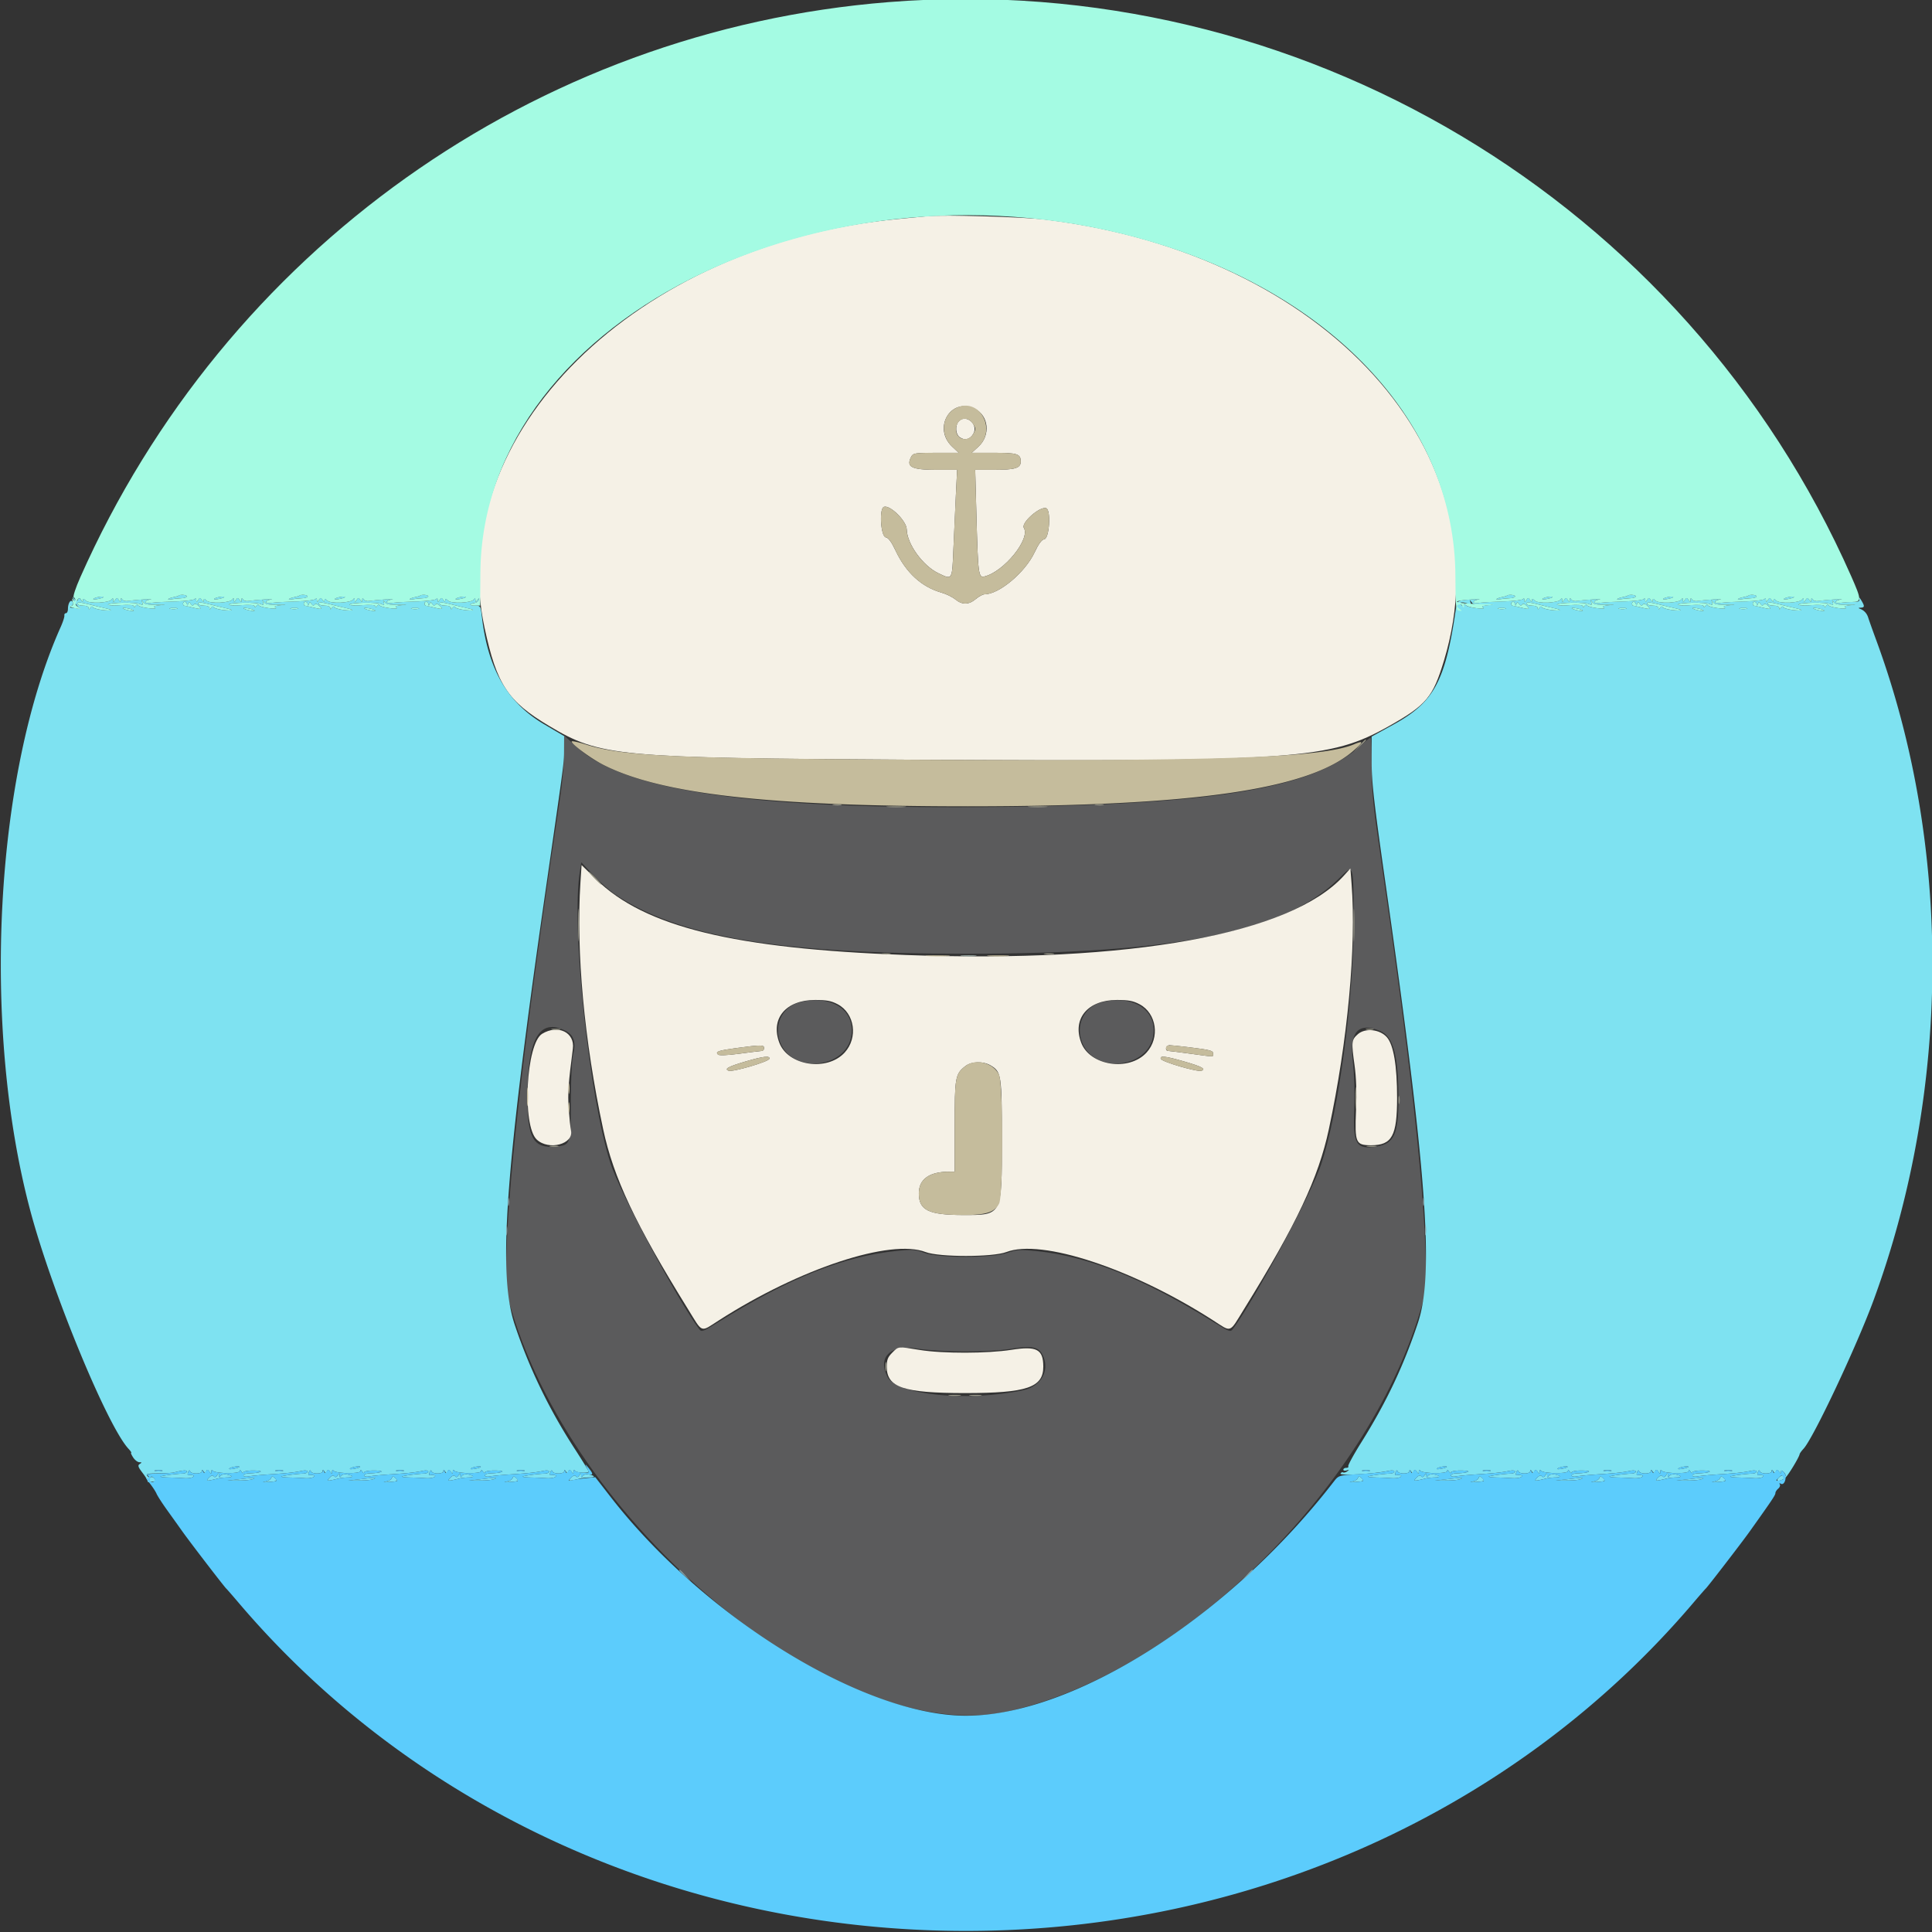 <svg xmlns="http://www.w3.org/2000/svg" width="30" height="30" viewBox="0 0 400 400"><rect x="0" y="0" width="400" height="400" fill="#333333" stroke="none"/><g fill-rule="evenodd"><path d="M116.794 155.922c-.001 2.007-.357 6.021-.792 8.922-7.12 47.568-10.593 77.091-11.154 94.836l-.231 7.312 1.353 4.492c13.89 46.126 68.845 90.411 102.783 82.827 35.359-7.901 74.023-45.454 85.277-82.827l1.353-4.492-.231-7.312c-.509-16.104-3.476-42.399-9.199-81.538-1.692-11.566-1.969-14.3-1.969-19.434 0-3.285-.106-5.974-.235-5.974-.13 0-1.124.799-2.21 1.776-9.589 8.621-29.524 12.014-73.726 12.548-51.55.623-78.287-3.12-88.383-12.371l-2.633-2.412-.003 3.647m10.538 29.225c12.945 8.784 33.833 12.314 72.863 12.314 43.105 0 65.728-4.542 76.866-15.431 3.333-3.259 3.182-3.706 3.168 9.376-.017 15.891-3.06 38.569-6.646 49.529-1.988 6.077-13.75 28.047-18.314 34.21-.515.696-.709.627-3.98-1.407-14.568-9.062-25.956-13.629-36.689-14.714-3.427-.346-4.098-.306-6.006.359-3.201 1.114-14.324 1.116-17.255.002-1.818-.691-2.417-.731-5.766-.385-11.013 1.138-22.169 5.598-36.862 14.738-3.271 2.034-3.465 2.103-3.98 1.407-4.564-6.163-16.326-28.133-18.314-34.21-4.464-13.644-8.207-49.273-6.362-60.554l.302-1.846 2.407 2.573c1.324 1.415 3.379 3.232 4.568 4.039m38.378 22.319c-3.415.811-5.356 4.162-4.417 7.627 2.111 7.786 15.061 6.255 15.061-1.781 0-4.669-4.708-7.255-10.644-5.846m62.5 0c-3.415.811-5.356 4.162-4.417 7.627 2.111 7.786 15.061 6.255 15.061-1.781 0-4.669-4.708-7.255-10.644-5.846m-111.058 5.992c1.636.846 2.133 2.374 1.538 4.732-.305 1.206-.494 4.882-.506 9.823-.023 8.96-.053 9.056-3.007 9.356-4.739.483-5.999-1.652-5.991-10.152.01-12.241 2.52-16.575 7.966-13.759m168.594-.005c2.725 1.139 3.792 5.105 3.785 14.067-.006 7.286-.903 9.265-4.46 9.843-4.278.694-4.965-.399-4.7-7.48.137-3.635.027-7.377-.297-10.193-.703-6.102 1.142-8.13 5.672-6.237m-86.332 66.351c3.523.022 7.613-.185 9.375-.475 5.06-.831 6.367-.545 7.251 1.59 1.259 3.038-.622 6.143-4.184 6.905-11.467 2.453-26.158 1.024-28.102-2.735-2.157-4.173.669-6.805 6.285-5.854 1.719.291 5.938.547 9.375.569" fill="#5b5b5c"/><path d="M191.992 44.762c-.859.085-3.584.346-6.054.579-54.275 5.117-94.244 44.627-85.616 84.633 2.547 11.811 4.767 15.188 13.35 20.311 10.674 6.371 13.847 6.665 75.586 7.004 79.226.435 86.073-.051 98.329-6.97 7.766-4.384 9.082-5.957 11.388-13.6 12.955-42.946-24.339-84.161-82.569-91.25-4.629-.563-21.063-1.039-24.414-.707m9.754 39.829c2.973 1.411 3.402 5.525.823 7.889l-1.386 1.27h4.604c4.876 0 5.541.219 5.541 1.822 0 1.342-1.135 1.694-5.466 1.694h-3.956l.233 8.691c.35 13.103.426 13.7 1.704 13.386 4.028-.991 9.527-7.775 8.139-10.041-.642-1.049 3.356-4.567 4.633-4.077 1.019.391.65 6.257-.404 6.416-.533.08-1.174.95-2.017 2.734-1.962 4.157-7.352 8.67-10.355 8.672-.36 0-1.176.439-1.815.976-1.447 1.218-2.812 1.242-4.24.075-.607-.497-1.895-1.127-2.862-1.401-4.118-1.168-7.343-4.122-9.505-8.706-.844-1.79-1.486-2.66-2.019-2.741-1.05-.158-1.42-5.918-.405-6.307 1.245-.478 4.698 2.914 4.733 4.651.061 3.043 3.361 7.588 6.623 9.121 2.87 1.349 2.769 1.527 3.058-5.336.143-3.384.372-8.394.508-11.133l.249-4.98h-4.328c-5.191 0-6.307-.599-5.15-2.76.365-.683.857-.756 5.106-.756h4.701l-1.368-1.29c-4.057-3.827-.309-10.209 4.621-7.869m-3.309 2.715c-.722.869-.591 2.596.242 3.206 1.041.761 2.179.473 2.847-.721 1.115-1.992-1.652-4.217-3.089-2.485m-78.269 95.507c-.922 14.15.785 32.631 4.708 50.976 2.156 10.082 6.665 19.65 17.527 37.196 3.19 5.153 2.495 4.904 6.509 2.331 16.677-10.693 35.471-16.893 42.727-14.094 2.799 1.08 13.906 1.077 16.722-.004 7.27-2.79 26.056 3.408 42.727 14.098 4.014 2.573 3.319 2.822 6.509-2.331 10.862-17.546 15.371-27.114 17.527-37.196 3.896-18.22 5.713-37.851 4.703-50.821l-.246-3.164-1.322 1.463c-10.97 12.142-44.158 18.164-90.697 16.457-35.647-1.308-54.083-5.817-64.163-15.693l-2.99-2.929-.241 3.711m53.265 25.107c3.531 1.868 4.262 6.928 1.443 10.003-3.636 3.967-11.709 2.755-13.522-2.03-1.891-4.991 1.34-8.862 7.396-8.862 2.37 0 3.356.187 4.683.889m62.5 0c3.531 1.868 4.262 6.928 1.443 10.003-3.636 3.967-11.709 2.755-13.522-2.03-1.891-4.991 1.34-8.862 7.396-8.862 2.37 0 3.356.187 4.683.889m-123.686 6.114c-3.341 2.037-4.207 18.998-1.118 21.9 2.481 2.331 7.697.95 7.085-1.875-.125-.578-.338-2.633-.474-4.567-.218-3.109-.068-5.261.865-12.372.442-3.368-3.087-5.081-6.358-3.086m168.881.083c-1.312 1.156-1.362 1.606-.696 6.348.371 2.644.47 5.641.314 9.497-.271 6.679-.064 7.148 3.141 7.146 4.309-.003 5.359-1.914 5.364-9.764.005-6.715-.728-11.045-2.134-12.619-1.466-1.64-4.471-1.945-5.989-.608m-122.925 2.875c0 .322-.22.592-.488.599-.269.006-2.334.26-4.59.562-2.511.337-4.243.411-4.466.19-.62-.614 0-.836 3.761-1.348 5.103-.695 5.783-.695 5.783-.003m87.926-.178c4.553.566 5.043.698 5.043 1.358 0 .686.391.687-4.688-.008-2.255-.309-4.321-.567-4.589-.573-.787-.02-.56-1.185.23-1.185.396 0 2.198.184 4.004.408m-86.848 2.414c-.202.606-7.61 2.772-8.418 2.462-.983-.377-.111-.861 3.434-1.907 3.747-1.105 5.222-1.269 4.984-.555m85.853.53c3.708 1.068 4.609 1.55 3.613 1.932-.808.31-8.217-1.856-8.418-2.462-.239-.715.93-.586 4.805.53m-40.025.83c2.212 1.307 2.313 1.978 2.313 15.33 0 15.855.104 15.653-8.067 15.635-7.133-.016-9.121-.992-9.121-4.483 0-2.9 2.132-4.453 6.153-4.483l1.269-.009v-9.394c0-10.178.111-10.808 2.194-12.446 1.28-1.007 3.691-1.076 5.259-.15m-20.373 59.46c-.929.928-1.142 1.475-1.142 2.924 0 4.289 3.448 5.448 16.211 5.448 12.834 0 16.227-1.156 16.198-5.516-.024-3.561-1.377-4.266-6.596-3.436-4.889.777-14.336.792-18.977.03-4.576-.752-4.372-.772-5.694.55" fill="#f5f1e6"/><path d="M36.947 123.339c-.067.068-.522.2-1.009.294-.488.094-.985.268-1.104.387-.119.119.213.138.737.041a16.038 16.038 0 012.027-.204c.59-.016 1.074-.194 1.074-.395 0-.328-1.419-.429-1.725-.123m25 0c-.067.068-.522.2-1.009.294-.488.094-.985.268-1.104.387-.119.119.213.138.737.041a16.038 16.038 0 012.027-.204c.59-.016 1.074-.194 1.074-.395 0-.328-1.419-.429-1.725-.123m25 0c-.067.068-.522.2-1.009.294-.488.094-.985.268-1.104.387-.119.119.213.138.737.041a16.038 16.038 0 012.027-.204c.59-.016 1.074-.194 1.074-.395 0-.328-1.419-.429-1.725-.123m225 0c-.067.068-.522.2-1.009.294-.488.094-.985.268-1.104.387-.119.119.213.138.737.041a16.038 16.038 0 012.027-.204c.59-.016 1.074-.194 1.074-.395 0-.328-1.419-.429-1.725-.123m25 0c-.067.068-.522.2-1.009.294-.488.094-.985.268-1.104.387-.119.119.213.138.737.041a16.038 16.038 0 012.027-.204c.59-.016 1.074-.194 1.074-.395 0-.328-1.419-.429-1.725-.123m25 0c-.067.068-.522.2-1.009.294-.488.094-.985.268-1.104.387-.119.119.213.138.737.041a16.038 16.038 0 012.027-.204c.59-.016 1.074-.194 1.074-.395 0-.328-1.419-.429-1.725-.123m-346.544 1.137c.328.679.82 1.327 1.093 1.441.273.113.057.142-.48.064a37.912 37.912 0 00-1.368-.177c-.214-.019-.148-.188.148-.376.301-.19.409-.551.244-.817-.388-.628-.963.237-.972 1.463-.003.484-.189.879-.413.879-.225 0-.372.22-.327.488.044.269-.29 1.315-.742 2.324-13.729 30.647-16.448 83.038-6.28 121.016 4.484 16.752 15.937 44.492 20.302 49.178.421.452.667.822.547.822-.121 0 .068.44.42.977.352.537.927.979 1.279.982.532.005.545.065.08.36-.459.29-.355.62.584 1.849.629.823 1.105 1.612 1.059 1.753-.046.141.218.198.587.127.37-.071.811-.142.98-.158.17-.017.082-.275-.195-.573-.277-.299-.592-.406-.699-.239-.107.168-.422.06-.699-.238-.426-.459-.096-.547 2.148-.573 1.459-.016 2.916-.095 3.239-.175 2.015-.498 2.734-.549 2.734-.193 0 .219-.396.407-.879.418-1.335.03-4.373.436-4.557.609-.09.084.701.172 1.757.197a74.83 74.83 0 013.162.138c.683.052 1.474-.053 1.758-.234.495-.314-.015-.527-.934-.39-.153.023-.165-.255-.026-.618.159-.414.311-.485.409-.19.209.626 2.433.608 2.441-.02.004-.358.096-.346.343.044.285.45.371.45.55 0 .175-.437.288-.427.628.054.368.52.415.52.426 0 .007-.345.13-.426.299-.196.441.601 5.559.685 5.566.092.004-.314.139-.278.385.104.208.322.381.402.385.178.003-.228.861-.408 1.943-.408 2.657 0 1.906.513-.863.59-.591.017-1.074.209-1.074.428 0 .224.471.309 1.074.195.591-.113 2.568-.302 4.394-.42 3.646-.237 5.114-.399 6.739-.742.618-.131 1.074-.058 1.074.171 0 .219-.396.407-.879.418-1.335.03-4.373.436-4.557.609-.09.084.701.172 1.757.197a74.83 74.83 0 013.162.138c.683.052 1.474-.053 1.758-.234.495-.314-.015-.527-.934-.39-.153.023-.165-.255-.026-.618.159-.414.311-.485.409-.19.209.626 2.433.608 2.441-.02.004-.358.096-.346.343.044.285.45.371.45.55 0 .175-.437.288-.427.628.054.368.52.415.52.426 0 .007-.345.13-.426.299-.196.441.601 5.559.685 5.566.092.004-.314.139-.278.385.104.208.322.381.402.385.178.003-.228.861-.408 1.943-.408 2.657 0 1.906.513-.863.59-.591.017-1.074.209-1.074.428 0 .224.471.309 1.074.195.591-.113 2.568-.302 4.394-.42 3.646-.237 5.114-.399 6.739-.742.618-.131 1.074-.058 1.074.171 0 .219-.396.407-.879.418-1.335.03-4.373.436-4.557.609-.09.084.701.172 1.757.197a74.83 74.83 0 013.162.138c.683.052 1.474-.053 1.758-.234.495-.314-.015-.527-.934-.39-.153.023-.165-.255-.026-.618.159-.414.311-.485.409-.19.209.626 2.433.608 2.441-.02.004-.358.096-.346.343.044.285.45.371.45.55 0 .175-.437.288-.427.628.054.368.52.415.52.426 0 .007-.345.13-.426.299-.196.441.601 5.559.685 5.566.092.004-.314.139-.278.385.104.208.322.381.402.385.178.003-.228.861-.408 1.943-.408 2.657 0 1.906.513-.863.59-.591.017-1.074.209-1.074.428 0 .224.471.309 1.074.195.591-.113 2.568-.302 4.394-.42 3.646-.237 5.114-.399 6.739-.742.618-.131 1.074-.058 1.074.171 0 .219-.396.407-.879.418-1.335.03-4.373.436-4.557.609-.09.084.701.172 1.757.197a74.83 74.83 0 013.162.138c.683.052 1.474-.053 1.758-.234.495-.314-.015-.527-.934-.39-.153.023-.165-.255-.026-.618.159-.414.311-.485.409-.19.209.626 2.433.608 2.441-.02.004-.358.096-.346.343.044.285.45.371.45.55 0 .175-.437.288-.427.628.054.368.52.415.52.426 0 .008-.37.118-.432.299-.169.296.43 2.826.549 2.826.132 0-.128-1.309-2.255-2.909-4.725-5.305-8.192-9.387-16.638-12.397-25.646-3.535-10.582-2.032-31.456 6.558-91.077 3.805-26.415 3.642-25.158 3.657-28.196l.013-2.61-4.18-2.468c-7.581-4.476-11.607-11.457-12.856-22.292-.252-2.183-.292-2.246-1.442-2.246-1.23 0-1.254-.373-.036-.552.384-.056.765-.351.847-.654.116-.432.058-.424-.266.034-.368.521-.416.521-.426 0-.009-.418-.098-.452-.309-.119-.475.746-4.673.941-5.365.249-.448-.448-.578-.462-.582-.06-.005.381-.106.363-.391-.07-.342-.521-.427-.521-.769 0s-.386.521-.397 0c-.007-.345-.13-.425-.299-.196-.158.215-1.957.439-3.998.497-2.041.058-4.282.188-4.98.29-.699.102-1.27.022-1.27-.178 0-.2.484-.438 1.074-.528.591-.091-.034-.09-1.389.002-1.354.091-2.84.239-3.301.327-.462.089-.976-.055-1.144-.319-.226-.355-.309-.328-.318.105-.011.521-.055.521-.397 0s-.427-.521-.769 0-.386.521-.396 0c-.009-.418-.098-.452-.309-.119-.475.746-4.673.941-5.365.249-.448-.448-.578-.462-.582-.06-.005.381-.106.363-.391-.07-.342-.521-.427-.521-.769 0s-.386.521-.397 0c-.007-.345-.13-.425-.299-.196-.158.215-1.957.439-3.998.497-2.041.058-4.282.188-4.98.29-.699.102-1.27.022-1.27-.178 0-.2.484-.438 1.074-.528.591-.091-.034-.09-1.389.002-1.354.091-2.84.239-3.301.327-.462.089-.976-.055-1.144-.319-.226-.355-.309-.328-.318.105-.011.521-.055.521-.397 0s-.427-.521-.769 0-.386.521-.396 0c-.009-.418-.098-.452-.309-.119-.475.746-4.673.941-5.365.249-.448-.448-.578-.462-.582-.06-.005.381-.106.363-.391-.07-.342-.521-.427-.521-.769 0s-.386.521-.397 0c-.007-.345-.13-.425-.299-.196-.158.215-1.957.439-3.998.497-2.041.058-4.282.188-4.98.29-.699.102-1.27.022-1.27-.178 0-.2.484-.438 1.074-.528.591-.091-.034-.09-1.389.002-1.354.091-2.84.239-3.301.327-.462.089-.976-.055-1.144-.319-.226-.355-.309-.328-.318.105-.011.521-.055.521-.397 0s-.427-.521-.769 0-.386.521-.396 0c-.009-.418-.098-.452-.309-.119-.475.746-4.673.941-5.365.249-.448-.448-.578-.462-.582-.06-.005.385-.112.367-.421-.07-.325-.461-.458-.477-.619-.077-.154.382-.346.334-.771-.196-.456-.568-.45-.466.032.53m4.015-.555c-.269.179.011.234.649.128.618-.103 1.209-.273 1.314-.378.316-.316-1.452-.091-1.963.25m25 0c-.269.179.011.234.649.128.618-.103 1.209-.273 1.314-.378.316-.316-1.452-.091-1.963.25m25 0c-.269.179.011.234.649.128.618-.103 1.209-.273 1.314-.378.316-.316-1.452-.091-1.963.25m25 0c-.269.179.011.234.649.128.618-.103 1.209-.273 1.314-.378.316-.316-1.452-.091-1.963.25m225 0c-.269.179.011.234.649.128.618-.103 1.209-.273 1.314-.378.316-.316-1.452-.091-1.963.25m25 0c-.269.179.011.234.649.128.618-.103 1.209-.273 1.314-.378.316-.316-1.452-.091-1.963.25m25 0c-.269.179.011.234.649.128.618-.103 1.209-.273 1.314-.378.316-.316-1.452-.091-1.963.25m15.504.005c.176.573-.056.688-1.438.712-.907.016-2.044.103-2.527.193-.483.09-.879.001-.879-.199s.484-.438 1.074-.528c.591-.091-.034-.09-1.389.002-1.354.091-2.84.239-3.301.327-.462.089-.976-.055-1.144-.319-.226-.355-.309-.328-.318.105-.011.521-.055.521-.397 0s-.427-.521-.769 0-.386.521-.396 0c-.009-.418-.098-.452-.309-.119-.475.746-4.673.941-5.365.249-.448-.448-.578-.462-.582-.06-.005.381-.106.363-.391-.07-.342-.521-.427-.521-.769 0s-.386.521-.397 0c-.007-.345-.13-.425-.299-.196-.158.215-1.957.439-3.998.497-2.041.058-4.282.188-4.98.29-.699.102-1.27.022-1.27-.178 0-.2.484-.438 1.074-.528.591-.091-.034-.09-1.389.002-1.354.091-2.84.239-3.301.327-.462.089-.976-.055-1.144-.319-.226-.355-.309-.328-.318.105-.011.521-.055.521-.397 0s-.427-.521-.769 0-.386.521-.396 0c-.009-.418-.098-.452-.309-.119-.475.746-4.673.941-5.365.249-.448-.448-.578-.462-.582-.06-.005.381-.106.363-.391-.07-.342-.521-.427-.521-.769 0s-.386.521-.397 0c-.007-.345-.13-.425-.299-.196-.158.215-1.957.439-3.998.497-2.041.058-4.282.188-4.98.29-.699.102-1.27.022-1.27-.178 0-.2.484-.438 1.074-.528.591-.091-.034-.09-1.389.002-1.354.091-2.84.239-3.301.327-.462.089-.976-.055-1.144-.319-.226-.355-.309-.328-.318.105-.011.521-.055.521-.397 0s-.427-.521-.769 0-.386.521-.396 0c-.009-.418-.098-.452-.309-.119-.475.746-4.673.941-5.365.249-.448-.448-.578-.462-.582-.06-.005.381-.106.363-.391-.07-.342-.521-.427-.521-.769 0s-.386.521-.397 0c-.007-.345-.13-.425-.299-.196-.158.215-1.957.439-3.998.497-2.041.058-4.282.188-4.98.29-.699.102-1.27.022-1.27-.178 0-.2.484-.438 1.074-.528.591-.091-.068-.087-1.464.009-2.57.175-2.891.275-2.979.92-.027.196-.085.402-.13.455-.044.054-.159.625-.255 1.27-2.126 14.328-4.525 18.694-12.77 23.233l-4.57 2.516v5.154c0 4.329.468 8.429 2.921 25.602 8.478 59.37 10.035 80.473 6.682 90.565-2.973 8.945-6.553 16.51-11.726 24.776-1.604 2.562-2.826 4.803-2.717 4.98.109.177-.075.322-.41.322-.335 0-.609.171-.609.379s.308.279.684.158c.557-.179.578-.146.116.182-.312.221-.695.322-.852.226-.157-.097-.395.002-.529.22-.32.518 6.838.118 10.054-.562.618-.131 1.074-.058 1.074.171 0 .219-.396.407-.879.418-1.335.03-4.373.436-4.557.609-.09.084.701.172 1.757.197a74.83 74.83 0 013.162.138c.683.052 1.474-.053 1.758-.234.495-.314-.015-.527-.934-.39-.153.023-.165-.255-.026-.618.159-.414.311-.485.409-.19.209.626 2.433.608 2.441-.02.004-.358.096-.346.343.044.285.45.371.45.55 0 .175-.437.288-.427.628.054.368.52.415.52.426 0 .007-.345.13-.426.299-.196.441.601 5.559.685 5.566.092.004-.314.139-.278.385.104.208.322.381.402.385.178.003-.228.861-.408 1.943-.408 2.657 0 1.906.513-.863.59-.591.017-1.074.209-1.074.428 0 .224.471.309 1.074.195.591-.113 2.568-.302 4.394-.42 3.646-.237 5.114-.399 6.739-.742.618-.131 1.074-.058 1.074.171 0 .219-.396.407-.879.418-1.335.03-4.373.436-4.557.609-.09.084.701.172 1.757.197a74.83 74.83 0 013.162.138c.683.052 1.474-.053 1.758-.234.495-.314-.015-.527-.934-.39-.153.023-.165-.255-.026-.618.159-.414.311-.485.409-.19.209.626 2.433.608 2.441-.02.004-.358.096-.346.343.044.285.45.371.45.55 0 .175-.437.288-.427.628.054.368.52.415.52.426 0 .007-.345.13-.426.299-.196.441.601 5.559.685 5.566.092.004-.314.139-.278.385.104.208.322.381.402.385.178.003-.228.861-.408 1.943-.408 2.657 0 1.906.513-.863.59-.591.017-1.074.209-1.074.428 0 .224.471.309 1.074.195.591-.113 2.568-.302 4.394-.42 3.646-.237 5.114-.399 6.739-.742.618-.131 1.074-.058 1.074.171 0 .219-.396.407-.879.418-1.335.03-4.373.436-4.557.609-.09.084.701.172 1.757.197a74.83 74.83 0 013.162.138c.683.052 1.474-.053 1.758-.234.495-.314-.015-.527-.934-.39-.153.023-.165-.255-.026-.618.159-.414.311-.485.409-.19.209.626 2.433.608 2.441-.02.004-.358.096-.346.343.044.285.45.371.45.55 0 .175-.437.288-.427.628.054.368.52.415.52.426 0 .007-.345.13-.426.299-.196.441.601 5.559.685 5.566.092.004-.314.139-.278.385.104.208.322.381.402.385.178.003-.228.861-.408 1.943-.408 2.657 0 1.906.513-.863.59-.591.017-1.074.209-1.074.428 0 .224.471.309 1.074.195.591-.113 2.568-.302 4.394-.42 3.646-.237 5.114-.399 6.739-.742.618-.131 1.074-.058 1.074.171 0 .219-.396.407-.879.418-1.335.03-4.373.436-4.557.609-.09.084.701.172 1.757.197a74.83 74.83 0 013.162.138c.683.052 1.474-.053 1.758-.234.495-.314-.015-.527-.934-.39-.153.023-.165-.255-.026-.618.159-.414.311-.485.409-.19.209.626 2.433.608 2.441-.02.004-.358.096-.346.343.044.285.45.371.45.55 0 .175-.437.288-.427.628.054.297.419.416.443.42.082.005-.411.106-.411.551 0 .3.277.453.654.342.838-.112.184-.313.175-.448-.021-.134-.196-.55-.041-.924.346-.844.87.351.848 1.404-.026.578-.48 2.836-4.214 2.927-4.84.024-.166.385-.668.803-1.116 2.036-2.186 11.035-21.284 14.558-30.898 15.985-43.618 16.178-93.856.525-136.436-.79-2.148-1.542-4.258-1.67-4.687-.271-.902-.837-1.536-1.663-1.86-.456-.179-.434-.234.105-.258.828-.037.838-.32.057-1.593-.33-.537-.505-.669-.389-.293m-352.219 1.268c1.516-.047 1.82-.013.71.08-1.369.115-1.771.268-1.367.519.364.227-.138.272-1.382.125-1.074-.128-2.018-.407-2.098-.619-.08-.213-.297-.148-.482.145-.187.295-.34.34-.344.102-.004-.292-.923-.372-2.838-.247-1.557.102-2.69.037-2.518-.143.42-.439 5.758-.505 6.611-.082.537.266.631.193.459-.358-.19-.608-.166-.616.192-.065.318.489.99.608 3.057.543m25 0c1.516-.047 1.82-.013.71.08-1.369.115-1.771.268-1.367.519.364.227-.138.272-1.382.125-1.074-.128-2.018-.407-2.098-.619-.08-.213-.297-.148-.482.145-.187.295-.34.34-.344.102-.004-.292-.923-.372-2.838-.247-1.557.102-2.69.037-2.518-.143.42-.439 5.758-.505 6.611-.082.537.266.631.193.459-.358-.19-.608-.166-.616.192-.065.318.489.99.608 3.057.543m25 0c1.516-.047 1.82-.013.71.08-1.369.115-1.771.268-1.367.519.364.227-.138.272-1.382.125-1.074-.128-2.018-.407-2.098-.619-.08-.213-.297-.148-.482.145-.187.295-.34.34-.344.102-.004-.292-.923-.372-2.838-.247-1.557.102-2.69.037-2.518-.143.42-.439 5.758-.505 6.611-.082.537.266.631.193.459-.358-.19-.608-.166-.616.192-.065.318.489.99.608 3.057.543m225 0c1.516-.047 1.82-.013.71.08-1.369.115-1.771.268-1.367.519.364.227-.139.272-1.382.123-1.074-.128-2.064-.407-2.199-.619-.16-.251-.296-.247-.39.011-.085.23-.361.162-.661-.164-.533-.58.918-.545 1.872.045.233.143.303-.044.172-.462-.192-.613-.168-.623.188-.076.318.489.99.608 3.057.543m25 0c1.516-.047 1.82-.013.71.08-1.369.115-1.771.268-1.367.519.364.227-.138.272-1.382.125-1.074-.128-2.018-.407-2.098-.619-.08-.213-.297-.148-.482.145-.187.295-.34.34-.344.102-.004-.292-.923-.372-2.838-.247-1.557.102-2.69.037-2.518-.143.42-.439 5.758-.505 6.611-.082.537.266.631.193.459-.358-.19-.608-.166-.616.192-.065.318.489.99.608 3.057.543m25 0c1.516-.047 1.82-.013.71.08-1.369.115-1.771.268-1.367.519.364.227-.138.272-1.382.125-1.074-.128-2.018-.407-2.098-.619-.08-.213-.297-.148-.482.145-.187.295-.34.34-.344.102-.004-.292-.923-.372-2.838-.247-1.557.102-2.69.037-2.518-.143.42-.439 5.758-.505 6.611-.082.537.266.631.193.459-.358-.19-.608-.166-.616.192-.065.318.489.99.608 3.057.543m25 0c1.516-.047 1.82-.013.71.08-1.369.115-1.771.268-1.367.519.364.227-.138.272-1.382.125-1.074-.128-2.018-.407-2.098-.619-.08-.213-.297-.148-.482.145-.187.295-.34.34-.344.102-.004-.292-.923-.372-2.838-.247-1.557.102-2.69.037-2.518-.143.42-.439 5.758-.505 6.611-.082.537.266.631.193.459-.358-.19-.608-.166-.616.192-.065.318.489.99.608 3.057.543m-364.051-.019l1.661.411c.429.107 1.156.278 1.615.378 1.62.356 1.195.566-.686.341-1.048-.126-1.971-.403-2.051-.616-.08-.213-.297-.147-.482.146-.247.39-.339.401-.344.044-.003-.281-.504-.488-1.177-.488-.645 0-1.172-.18-1.172-.399 0-.373.508-.338 2.636.183m20.051-.077c.022.346.092.334.242-.045.179-.449.266-.449.555 0 .231.358.44.397.637.121.192-.27.531-.166.986.302.729.753.544.763-2.06.119a8.645 8.645 0 00-.879-.174c-.162-.017-.293-.206-.293-.421 0-.572.775-.478.812.098m4.949.077l1.661.411c.429.107 1.156.278 1.615.378 1.62.356 1.195.566-.686.341-1.048-.126-1.971-.403-2.051-.616-.08-.213-.297-.147-.482.146-.247.39-.339.401-.344.044-.003-.281-.504-.488-1.177-.488-.645 0-1.172-.18-1.172-.399 0-.373.508-.338 2.636.183m20.051-.077c.022.346.092.334.242-.045.179-.449.266-.449.555 0 .231.358.44.397.637.121.192-.27.531-.166.986.302.729.753.544.763-2.06.119a8.645 8.645 0 00-.879-.174c-.162-.017-.293-.206-.293-.421 0-.572.775-.478.812.098m4.949.077l1.661.411c.429.107 1.156.278 1.615.378 1.62.356 1.195.566-.686.341-1.048-.126-1.971-.403-2.051-.616-.08-.213-.297-.147-.482.146-.247.39-.339.401-.344.044-.003-.281-.504-.488-1.177-.488-.645 0-1.172-.18-1.172-.399 0-.373.508-.338 2.636.183m20.051-.077c.022.346.092.334.242-.045.179-.449.266-.449.555 0 .231.358.44.397.637.121.192-.27.531-.166.986.302.729.753.544.763-2.06.119a8.645 8.645 0 00-.879-.174c-.162-.017-.293-.206-.293-.421 0-.572.775-.478.812.098m4.949.077l1.661.411c.429.107 1.156.278 1.615.378 1.62.356 1.195.566-.686.341-1.048-.126-1.971-.403-2.051-.616-.08-.213-.297-.147-.482.146-.247.39-.339.401-.344.044-.003-.281-.504-.488-1.177-.488-.645 0-1.172-.18-1.172-.399 0-.373.508-.338 2.636.183m220.051-.077c.022.346.092.334.242-.045.179-.449.266-.449.555 0 .231.358.44.397.637.121.192-.27.531-.166.986.302.729.753.544.763-2.06.119a8.645 8.645 0 00-.879-.174c-.162-.017-.293-.206-.293-.421 0-.572.775-.478.812.098m4.949.077l1.661.411c.429.107 1.156.278 1.615.378 1.62.356 1.195.566-.686.341-1.048-.126-1.971-.403-2.051-.616-.08-.213-.297-.147-.482.146-.247.39-.339.401-.344.044-.003-.281-.504-.488-1.177-.488-.645 0-1.172-.18-1.172-.399 0-.373.508-.338 2.636.183m20.051-.077c.022.346.092.334.242-.045.179-.449.266-.449.555 0 .231.358.44.397.637.121.192-.27.531-.166.986.302.729.753.544.763-2.06.119a8.645 8.645 0 00-.879-.174c-.162-.017-.293-.206-.293-.421 0-.572.775-.478.812.098m4.949.077l1.661.411c.429.107 1.156.278 1.615.378 1.62.356 1.195.566-.686.341-1.048-.126-1.971-.403-2.051-.616-.08-.213-.297-.147-.482.146-.247.39-.339.401-.344.044-.003-.281-.504-.488-1.177-.488-.645 0-1.172-.18-1.172-.399 0-.373.508-.338 2.636.183m20.051-.077c.022.346.092.334.242-.045.179-.449.266-.449.555 0 .231.358.44.397.637.121.192-.27.531-.166.986.302.729.753.544.763-2.06.119a8.645 8.645 0 00-.879-.174c-.162-.017-.293-.206-.293-.421 0-.572.775-.478.812.098m4.949.077l1.661.411c.429.107 1.156.278 1.615.378 1.62.356 1.195.566-.686.341-1.048-.126-1.971-.403-2.051-.616-.08-.213-.297-.147-.482.146-.247.39-.339.401-.344.044-.003-.281-.504-.488-1.177-.488-.645 0-1.172-.18-1.172-.399 0-.373.508-.338 2.636.183m-340.976 1.199c.13.13-.265.145-.877.034-.613-.111-1.22-.308-1.35-.438-.13-.13.265-.145.877-.034.613.111 1.22.308 1.35.438m8.945-.323a3.215 3.215 0 01-1.367 0c-.376-.099-.068-.179.684-.179.751 0 1.059.08.683.179m16.055.323c.13.13-.265.145-.877.034-.613-.111-1.22-.308-1.35-.438-.13-.13.265-.145.877-.034.613.111 1.22.308 1.35.438m8.945-.323a3.215 3.215 0 01-1.367 0c-.376-.099-.068-.179.684-.179.751 0 1.059.08.683.179m16.055.323c.13.13-.265.145-.877.034-.613-.111-1.22-.308-1.35-.438-.13-.13.265-.145.877-.034.613.111 1.22.308 1.35.438m8.945-.323a3.215 3.215 0 01-1.367 0c-.376-.099-.068-.179.684-.179.751 0 1.059.08.683.179m225 0a3.215 3.215 0 01-1.367 0c-.376-.099-.068-.179.684-.179.751 0 1.059.08.683.179m16.055.323c.13.13-.265.145-.877.034-.613-.111-1.22-.308-1.35-.438-.13-.13.265-.145.877-.034.613.111 1.22.308 1.35.438m8.945-.323a3.215 3.215 0 01-1.367 0c-.376-.099-.068-.179.684-.179.751 0 1.059.08.683.179m16.055.323c.13.13-.265.145-.877.034-.613-.111-1.22-.308-1.35-.438-.13-.13.265-.145.877-.034.613.111 1.22.308 1.35.438m8.945-.323a3.215 3.215 0 01-1.367 0c-.376-.099-.068-.179.684-.179.751 0 1.059.08.683.179m16.055.323c.13.13-.265.145-.877.034-.613-.111-1.22-.308-1.35-.438-.13-.13.265-.145.877-.034.613.111 1.22.308 1.35.438M49.506 303.749c-.105.105-.696.276-1.314.378-.638.106-.918.051-.649-.128.511-.34 2.279-.565 1.963-.25m25 0c-.105.105-.696.276-1.314.378-.638.106-.918.051-.649-.128.511-.34 2.279-.565 1.963-.25m25 0c-.105.105-.696.276-1.314.378-.638.106-.918.051-.649-.128.511-.34 2.279-.565 1.963-.25m200 0c-.105.105-.696.276-1.314.378-.638.106-.918.051-.649-.128.511-.34 2.279-.565 1.963-.25m25 0c-.105.105-.696.276-1.314.378-.638.106-.918.051-.649-.128.511-.34 2.279-.565 1.963-.25m25 0c-.105.105-.696.276-1.314.378-.638.106-.918.051-.649-.128.511-.34 2.279-.565 1.963-.25m-316.01.817a3.215 3.215 0 01-1.367 0c-.376-.098-.068-.178.684-.178.751 0 1.059.08.683.178m25 0a3.215 3.215 0 01-1.367 0c-.376-.098-.068-.178.684-.178.751 0 1.059.08.683.178m25 0a3.215 3.215 0 01-1.367 0c-.376-.098-.068-.178.684-.178.751 0 1.059.08.683.178m25 0a3.215 3.215 0 01-1.367 0c-.376-.098-.068-.178.684-.178.751 0 1.059.08.683.178m175 0a3.215 3.215 0 01-1.367 0c-.376-.098-.068-.178.684-.178.751 0 1.059.08.683.178m25 0a3.215 3.215 0 01-1.367 0c-.376-.098-.068-.178.684-.178.751 0 1.059.08.683.178m25 0a3.215 3.215 0 01-1.367 0c-.376-.098-.068-.178.684-.178.751 0 1.059.08.683.178m25 0a3.215 3.215 0 01-1.367 0c-.376-.098-.068-.178.684-.178.751 0 1.059.08.683.178m-315.244 1.379c-.729.752-.544.763 2.061.119.322-.08 1.098-.158 1.725-.175 1.284-.033 1.186-.356-.189-.621-.502-.096-1.051.041-1.219.306-.226.355-.309.327-.317-.105-.011-.521-.055-.521-.397 0-.255.388-.484.446-.678.174-.192-.271-.531-.166-.986.302m25 0c-.729.752-.544.763 2.061.119.322-.08 1.098-.158 1.725-.175 1.284-.033 1.186-.356-.189-.621-.502-.096-1.051.041-1.219.306-.226.355-.309.327-.317-.105-.011-.521-.055-.521-.397 0-.255.388-.484.446-.678.174-.192-.271-.531-.166-.986.302m25 0c-.729.752-.544.763 2.061.119.322-.08 1.098-.158 1.725-.175 1.284-.033 1.186-.356-.189-.621-.502-.096-1.051.041-1.219.306-.226.355-.309.327-.317-.105-.011-.521-.055-.521-.397 0-.255.388-.484.446-.678.174-.192-.271-.531-.166-.986.302m25 0c-.729.752-.544.763 2.061.119.322-.08 1.098-.158 1.725-.175 1.284-.033 1.186-.356-.189-.621-.502-.096-1.051.041-1.219.306-.226.355-.309.327-.317-.105-.011-.521-.055-.521-.397 0-.255.388-.484.446-.678.174-.192-.271-.531-.166-.986.302m175 0c-.729.752-.544.763 2.061.119.322-.08 1.098-.158 1.725-.175 1.284-.033 1.186-.356-.189-.621-.502-.096-1.051.041-1.219.306-.226.355-.309.327-.317-.105-.011-.521-.055-.521-.397 0-.255.388-.484.446-.678.174-.192-.271-.531-.166-.986.302m25 0c-.729.752-.544.763 2.061.119.322-.08 1.098-.158 1.725-.175 1.284-.033 1.186-.356-.189-.621-.502-.096-1.051.041-1.219.306-.226.355-.309.327-.317-.105-.011-.521-.055-.521-.397 0-.255.388-.484.446-.678.174-.192-.271-.531-.166-.986.302m25 0c-.729.752-.544.763 2.061.119.322-.08 1.098-.158 1.725-.175 1.284-.033 1.186-.356-.189-.621-.502-.096-1.051.041-1.219.306-.226.355-.309.327-.317-.105-.011-.521-.055-.521-.397 0-.255.388-.484.446-.678.174-.192-.271-.531-.166-.986.302m-287.14.101c-.114.298-.701.617-1.304.708-.604.091-.347.129.57.084 1.938-.095 2.151-.221 1.454-.864-.402-.369-.557-.354-.72.072m25 0c-.114.298-.701.617-1.304.708-.604.091-.347.129.57.084 1.938-.095 2.151-.221 1.454-.864-.402-.369-.557-.354-.72.072m25 0c-.114.298-.701.617-1.304.708-.604.091-.347.129.57.084 1.938-.095 2.151-.221 1.454-.864-.402-.369-.557-.354-.72.072m175 0c-.114.298-.701.617-1.304.708-.604.091-.347.129.57.084 1.938-.095 2.151-.221 1.454-.864-.402-.369-.557-.354-.72.072m25 0c-.114.298-.701.617-1.304.708-.604.091-.347.129.57.084 1.938-.095 2.151-.221 1.454-.864-.402-.369-.557-.354-.72.072m25 0c-.114.298-.701.617-1.304.708-.604.091-.347.129.57.084 1.938-.095 2.151-.221 1.454-.864-.402-.369-.557-.354-.72.072m25 0c-.114.298-.701.617-1.304.708-.604.091-.347.129.57.084 1.938-.095 2.151-.221 1.454-.864-.402-.369-.557-.354-.72.072m-306.893.25l-2.149.241 2.424-.012c1.333-.006 2.649-.151 2.924-.321.535-.33.571-.331-3.199.092m25 0l-2.149.241 2.424-.012c1.333-.006 2.649-.151 2.924-.321.535-.33.571-.331-3.199.092m25 0l-2.149.241 2.424-.012c1.333-.006 2.649-.151 2.924-.321.535-.33.571-.331-3.199.092m200 0l-2.149.241 2.424-.012c1.333-.006 2.649-.151 2.924-.321.535-.33.571-.331-3.199.092m25 0l-2.149.241 2.424-.012c1.333-.006 2.649-.151 2.924-.321.535-.33.571-.331-3.199.092m25 0l-2.149.241 2.424-.012c1.333-.006 2.649-.151 2.924-.321.535-.33.571-.331-3.199.092" fill="#7ee2f1"/><path d="M121.458 303.783c.229.469.417.909.417.977 0 .34-2.578.12-2.826-.241-.181-.263-.291-.201-.299.169-.011.52-.055.52-.397 0-.32-.488-.442-.497-.728-.054-.289.45-.376.45-.555 0-.15-.378-.22-.391-.242-.044-.04.626-2.258.644-2.466.02-.098-.295-.25-.224-.409.19-.139.363-.127.641.026.618.919-.137 1.429.076.934.39-.284.181-1.075.286-1.758.234a74.83 74.83 0 00-3.162-.138c-1.056-.025-1.847-.113-1.757-.197.184-.173 3.222-.579 4.557-.609.483-.011.879-.199.879-.418 0-.229-.456-.302-1.074-.171-1.625.343-3.093.505-6.739.742-1.826.118-3.803.307-4.394.42-.603.114-1.074.029-1.074-.195 0-.219.483-.411 1.074-.428 2.769-.077 3.52-.59.863-.59-1.082 0-1.94.18-1.943.408-.004.224-.177.144-.385-.178-.246-.382-.381-.418-.385-.104-.007.593-5.125.509-5.566-.092-.169-.23-.292-.149-.299.196-.011.52-.055.52-.397 0-.32-.488-.442-.497-.728-.054-.289.45-.376.45-.555 0-.15-.378-.22-.391-.242-.044-.04.626-2.258.644-2.466.02-.098-.295-.25-.224-.409.19-.139.363-.127.641.026.618.919-.137 1.429.076.934.39-.284.181-1.075.286-1.758.234a74.83 74.83 0 00-3.162-.138c-1.056-.025-1.847-.113-1.757-.197.184-.173 3.222-.579 4.557-.609.483-.011.879-.199.879-.418 0-.229-.456-.302-1.074-.171-1.625.343-3.093.505-6.739.742-1.826.118-3.803.307-4.394.42-.603.114-1.074.029-1.074-.195 0-.219.483-.411 1.074-.428 2.769-.077 3.52-.59.863-.59-1.082 0-1.94.18-1.943.408-.004.224-.177.144-.385-.178-.246-.382-.381-.418-.385-.104-.007.593-5.125.509-5.566-.092-.169-.23-.292-.149-.299.196-.011.52-.055.52-.397 0-.32-.488-.442-.497-.728-.054-.289.45-.376.45-.555 0-.15-.378-.22-.391-.242-.044-.04.626-2.258.644-2.466.02-.098-.295-.25-.224-.409.19-.139.363-.127.641.026.618.919-.137 1.429.076.934.39-.284.181-1.075.286-1.758.234a74.83 74.83 0 00-3.162-.138c-1.056-.025-1.847-.113-1.757-.197.184-.173 3.222-.579 4.557-.609.483-.011.879-.199.879-.418 0-.229-.456-.302-1.074-.171-1.625.343-3.093.505-6.739.742-1.826.118-3.803.307-4.394.42-.603.114-1.074.029-1.074-.195 0-.219.483-.411 1.074-.428 2.769-.077 3.52-.59.863-.59-1.082 0-1.94.18-1.943.408-.004.224-.177.144-.385-.178-.246-.382-.381-.418-.385-.104-.007.593-5.125.509-5.566-.092-.169-.23-.292-.149-.299.196-.011.52-.055.52-.397 0-.32-.488-.442-.497-.728-.054-.289.45-.376.45-.555 0-.15-.378-.22-.391-.242-.044-.04.626-2.258.644-2.466.02-.098-.295-.25-.224-.409.19-.139.363-.127.641.026.618.919-.137 1.429.076.934.39-.284.181-1.075.286-1.758.234a74.83 74.83 0 00-3.162-.138c-1.056-.025-1.847-.113-1.757-.197.184-.173 3.222-.579 4.557-.609.483-.011.879-.199.879-.418 0-.356-.719-.305-2.734.193-.323.08-1.817.173-3.321.206-1.504.033-2.514.149-2.246.258.269.108.488.368.488.578 0 .21-.219.249-.488.087-.268-.162-.001.311.593 1.051.595.74 1.245 1.728 1.444 2.195.2.467 1.161 1.961 2.136 3.32.976 1.359 2.435 3.401 3.244 4.538 1.609 2.263 8.694 11.487 9.063 11.8.127.108 1.276 1.426 2.555 2.93 36.59 43.05 91.761 67.94 150.594 67.94s114.004-24.89 150.594-67.94c1.279-1.504 2.428-2.822 2.555-2.93.372-.316 7.46-9.522 9.075-11.788 4.663-6.542 5.354-7.572 5.354-7.98 0-.247.262-.666.582-.931.32-.266.468-.666.33-.89-.14-.227-.064-.291.173-.144.873.539 1.446-1.646.63-2.403-.443-.411-.544-.411-.549 0-.004.357-.118.333-.391-.082-.32-.488-.442-.497-.728-.054-.289.45-.376.45-.555 0-.15-.378-.22-.391-.242-.044-.04.626-2.258.644-2.466.02-.098-.295-.25-.224-.409.19-.139.363-.127.641.026.618.919-.137 1.429.076.934.39-.284.181-1.075.286-1.758.234a74.83 74.83 0 00-3.162-.138c-1.056-.025-1.847-.113-1.757-.197.184-.173 3.222-.579 4.557-.609.483-.011.879-.199.879-.418 0-.229-.456-.302-1.074-.171-1.625.343-3.093.505-6.739.742-1.826.118-3.803.307-4.394.42-.603.114-1.074.029-1.074-.195 0-.219.483-.411 1.074-.428 2.769-.077 3.52-.59.863-.59-1.082 0-1.94.18-1.943.408-.004.224-.177.144-.385-.178-.246-.382-.381-.418-.385-.104-.007.593-5.125.509-5.566-.092-.169-.23-.292-.149-.299.196-.011.52-.055.52-.397 0-.32-.488-.442-.497-.728-.054-.289.45-.376.45-.555 0-.15-.378-.22-.391-.242-.044-.04.626-2.258.644-2.466.02-.098-.295-.25-.224-.409.19-.139.363-.127.641.026.618.919-.137 1.429.076.934.39-.284.181-1.075.286-1.758.234a74.83 74.83 0 00-3.162-.138c-1.056-.025-1.847-.113-1.757-.197.184-.173 3.222-.579 4.557-.609.483-.011.879-.199.879-.418 0-.229-.456-.302-1.074-.171-1.625.343-3.093.505-6.739.742-1.826.118-3.803.307-4.394.42-.603.114-1.074.029-1.074-.195 0-.219.483-.411 1.074-.428 2.769-.077 3.52-.59.863-.59-1.082 0-1.94.18-1.943.408-.004.224-.177.144-.385-.178-.246-.382-.381-.418-.385-.104-.007.593-5.125.509-5.566-.092-.169-.23-.292-.149-.299.196-.011.52-.055.52-.397 0-.32-.488-.442-.497-.728-.054-.289.45-.376.45-.555 0-.15-.378-.22-.391-.242-.044-.04.626-2.258.644-2.466.02-.098-.295-.25-.224-.409.19-.139.363-.127.641.026.618.919-.137 1.429.076.934.39-.284.181-1.075.286-1.758.234a74.83 74.83 0 00-3.162-.138c-1.056-.025-1.847-.113-1.757-.197.184-.173 3.222-.579 4.557-.609.483-.011.879-.199.879-.418 0-.229-.456-.302-1.074-.171-1.625.343-3.093.505-6.739.742-1.826.118-3.803.307-4.394.42-.603.114-1.074.029-1.074-.195 0-.219.483-.411 1.074-.428 2.769-.077 3.52-.59.863-.59-1.082 0-1.94.18-1.943.408-.004.224-.177.144-.385-.178-.246-.382-.381-.418-.385-.104-.007.593-5.125.509-5.566-.092-.169-.23-.292-.149-.299.196-.011.52-.055.52-.397 0-.32-.488-.442-.497-.728-.054-.289.45-.376.45-.555 0-.15-.378-.22-.391-.242-.044-.04.626-2.258.644-2.466.02-.098-.295-.25-.224-.409.19-.139.363-.127.641.026.618.919-.137 1.429.076.934.39-.284.181-1.075.286-1.758.234a74.83 74.83 0 00-3.162-.138c-1.056-.025-1.847-.113-1.757-.197.184-.173 3.222-.579 4.557-.609.483-.011.879-.199.879-.418 0-.229-.456-.302-1.074-.171-1.673.354-3.137.509-6.934.737-3.399.204-3.548.253-4.492 1.476-21.605 27.983-53.827 48.499-76.172 48.499-21.188 0-54.225-20.355-73.64-45.371l-3.118-4.017-1.758.175c-.966.096-2.245.282-2.841.413-1.043.229-1.058.212-.391-.476.455-.468.794-.573.986-.302.194.272.423.214.678-.174.342-.521.386-.521.397 0 .008.432.091.46.317.105.168-.265.693-.407 1.166-.316 1.062.205 1.072-.095.044-1.352-.682-.834-.738-.852-.382-.123m-73.915.216c-.269.179.011.234.649.128.618-.102 1.209-.273 1.314-.378.316-.315-1.452-.09-1.963.25m25 0c-.269.179.011.234.649.128.618-.102 1.209-.273 1.314-.378.316-.315-1.452-.09-1.963.25m25 0c-.269.179.011.234.649.128.618-.102 1.209-.273 1.314-.378.316-.315-1.452-.09-1.963.25m200 0c-.269.179.011.234.649.128.618-.102 1.209-.273 1.314-.378.316-.315-1.452-.09-1.963.25m25 0c-.269.179.011.234.649.128.618-.102 1.209-.273 1.314-.378.316-.315-1.452-.09-1.963.25m25 0c-.269.179.011.234.649.128.618-.102 1.209-.273 1.314-.378.316-.315-1.452-.09-1.963.25m-315.414.567c.376.098.991.098 1.367 0s.068-.178-.683-.178c-.752 0-1.06.08-.684.178m25 0c.376.098.991.098 1.367 0s.068-.178-.683-.178c-.752 0-1.06.08-.684.178m25 0c.376.098.991.098 1.367 0s.068-.178-.683-.178c-.752 0-1.06.08-.684.178m25 0c.376.098.991.098 1.367 0s.068-.178-.683-.178c-.752 0-1.06.08-.684.178m175 0c.376.098.991.098 1.367 0s.068-.178-.683-.178c-.752 0-1.06.08-.684.178m25 0c.376.098.991.098 1.367 0s.068-.178-.683-.178c-.752 0-1.06.08-.684.178m25 0c.376.098.991.098 1.367 0s.068-.178-.683-.178c-.752 0-1.06.08-.684.178m25 0c.376.098.991.098 1.367 0s.068-.178-.683-.178c-.752 0-1.06.08-.684.178m-312.213.903c.342-.521.386-.521.397 0 .008.432.091.46.317.105.168-.265.717-.402 1.219-.306 1.375.265 1.473.588.189.621-.627.017-1.403.095-1.725.175-2.605.644-2.79.633-2.061-.119.455-.468.794-.573.986-.302.194.272.423.214.678-.174m25 0c.342-.521.386-.521.397 0 .008.432.091.46.317.105.168-.265.717-.402 1.219-.306 1.375.265 1.473.588.189.621-.627.017-1.403.095-1.725.175-2.605.644-2.79.633-2.061-.119.455-.468.794-.573.986-.302.194.272.423.214.678-.174m25 0c.342-.521.386-.521.397 0 .008.432.091.46.317.105.168-.265.717-.402 1.219-.306 1.375.265 1.473.588.189.621-.627.017-1.403.095-1.725.175-2.605.644-2.79.633-2.061-.119.455-.468.794-.573.986-.302.194.272.423.214.678-.174m200 0c.342-.521.386-.521.397 0 .008.432.091.46.317.105.168-.265.717-.402 1.219-.306 1.375.265 1.473.588.189.621-.627.017-1.403.095-1.725.175-2.605.644-2.79.633-2.061-.119.455-.468.794-.573.986-.302.194.272.423.214.678-.174m25 0c.342-.521.386-.521.397 0 .008.432.091.46.317.105.168-.265.717-.402 1.219-.306 1.375.265 1.473.588.189.621-.627.017-1.403.095-1.725.175-2.605.644-2.79.633-2.061-.119.455-.468.794-.573.986-.302.194.272.423.214.678-.174m25 0c.342-.521.386-.521.397 0 .008.432.091.46.317.105.168-.265.717-.402 1.219-.306 1.375.265 1.473.588.189.621-.627.017-1.403.095-1.725.175-2.605.644-2.79.633-2.061-.119.455-.468.794-.573.986-.302.194.272.423.214.678-.174m24.352.635c.037.145-.326.324-.808.397-.835.128-.844.101-.195-.563.62-.635.803-.605 1.003.166m-337.359.609c-.601.376-1.055.007-.802-.653.167-.437.322-.455.721-.086.355.33.379.552.081.739m25.285-.112c-.082.086-.899.192-1.816.237-.917.045-1.174.007-.57-.084.603-.091 1.19-.41 1.304-.708.163-.426.318-.441.72-.072.281.259.444.541.362.627m25 0c-.082.086-.899.192-1.816.237-.917.045-1.174.007-.57-.084.603-.091 1.19-.41 1.304-.708.163-.426.318-.441.72-.072.281.259.444.541.362.627m25 0c-.082.086-.899.192-1.816.237-.917.045-1.174.007-.57-.084.603-.091 1.19-.41 1.304-.708.163-.426.318-.441.72-.072.281.259.444.541.362.627m175 0c-.082.086-.899.192-1.816.237-.917.045-1.174.007-.57-.084.603-.091 1.19-.41 1.304-.708.163-.426.318-.441.72-.072.281.259.444.541.362.627m25 0c-.082.086-.899.192-1.816.237-.917.045-1.174.007-.57-.084.603-.091 1.19-.41 1.304-.708.163-.426.318-.441.72-.072.281.259.444.541.362.627m25 0c-.082.086-.899.192-1.816.237-.917.045-1.174.007-.57-.084.603-.091 1.19-.41 1.304-.708.163-.426.318-.441.72-.072.281.259.444.541.362.627m25 0c-.082.086-.899.192-1.816.237-.917.045-1.174.007-.57-.084.603-.091 1.19-.41 1.304-.708.163-.426.318-.441.72-.072.281.259.444.541.362.627m-304.776-.397c-.275.17-1.591.315-2.924.321l-2.424.012 2.149-.241c3.77-.423 3.734-.422 3.199-.092m25 0c-.275.17-1.591.315-2.924.321l-2.424.012 2.149-.241c3.77-.423 3.734-.422 3.199-.092m25 0c-.275.17-1.591.315-2.924.321l-2.424.012 2.149-.241c3.77-.423 3.734-.422 3.199-.092m200 0c-.275.17-1.591.315-2.924.321l-2.424.012 2.149-.241c3.77-.423 3.734-.422 3.199-.092m25 0c-.275.17-1.591.315-2.924.321l-2.424.012 2.149-.241c3.77-.423 3.734-.422 3.199-.092m25 0c-.275.17-1.591.315-2.924.321l-2.424.012 2.149-.241c3.77-.423 3.734-.422 3.199-.092" fill="#5cccfc"/><path d="M183.984.436C110.704 6.278 46.612 51.888 16.618 119.537c-.948 2.137-1.559 3.988-1.358 4.112.201.124.362.435.359.69-.004.286-.164.239-.416-.12-.321-.459-.357-.395-.163.293.16.57.078.879-.235.879-.838 0-.104.417 1.065.605.919.147.998.105.439-.232-.781-.47-.828-.722-.287-1.545.342-.521.427-.521.769 0 .285.433.386.451.391.07.004-.402.134-.388.582.06.692.692 4.89.497 5.365-.249.211-.333.3-.299.309.119.01.521.054.521.396 0s.427-.521.769 0 .386.521.397 0c.009-.433.092-.46.318-.105.168.264.682.408 1.144.319.461-.088 1.947-.236 3.301-.327 1.355-.092 1.98-.093 1.389-.002-.59.09-1.074.328-1.074.528s.571.28 1.27.178c.698-.102 2.939-.232 4.98-.29 2.041-.058 3.84-.282 3.998-.497.169-.229.292-.149.299.196.011.521.055.521.397 0s.427-.521.769 0c.285.433.386.451.391.07.004-.402.134-.388.582.06.692.692 4.89.497 5.365-.249.211-.333.3-.299.309.119.01.521.054.521.396 0s.427-.521.769 0 .386.521.397 0c.009-.433.092-.46.318-.105.168.264.682.408 1.144.319.461-.088 1.947-.236 3.301-.327 1.355-.092 1.98-.093 1.389-.002-.59.09-1.074.328-1.074.528s.571.28 1.27.178c.698-.102 2.939-.232 4.98-.29 2.041-.058 3.84-.282 3.998-.497.169-.229.292-.149.299.196.011.521.055.521.397 0s.427-.521.769 0c.285.433.386.451.391.07.004-.402.134-.388.582.06.692.692 4.89.497 5.365-.249.211-.333.3-.299.308.119.011.521.055.521.397 0s.427-.521.769 0 .386.521.397 0c.009-.433.092-.46.318-.105.168.264.682.408 1.144.319.461-.088 1.947-.236 3.301-.327 1.355-.092 1.98-.093 1.389-.002-.59.09-1.074.328-1.074.528s.571.28 1.27.178c.698-.102 2.939-.232 4.98-.29 2.041-.058 3.84-.282 3.998-.497.169-.229.292-.149.299.196.011.521.055.521.397 0s.427-.521.769 0c.285.433.386.451.391.07.004-.402.134-.388.582.06.692.692 4.89.497 5.365-.249.211-.333.3-.299.309.119.01.521.058.521.426 0 .324-.458.382-.466.266-.034-.082.303-.463.598-.847.654-1.198.176-1.204.552-.008.551h1.139l.045-6.738c.362-53.837 75.091-89.377 142.143-67.6 36.578 11.88 59.558 38.086 59.725 68.11.038 6.783.087 7.252.77 7.304.692.052.694.029.038-.451-.527-.385-.574-.577-.197-.81.286-.177.636-.08.834.233.282.446.343.438.353-.047.008-.389.109-.439.299-.147.158.241 1.166.544 2.24.672 1.243.149 1.746.104 1.382-.123-.403-.251.001-.4 1.367-.505 1.358-.105 1.003-.166-1.186-.204-6.096-.106-7.5-.645-2.539-.976 1.396-.093 2.055-.095 1.464-.004-.59.09-1.074.328-1.074.528s.571.28 1.27.178c.698-.102 2.939-.232 4.98-.29 2.041-.058 3.84-.282 3.998-.497.169-.229.292-.149.299.196.011.521.055.521.397 0s.427-.521.769 0c.285.433.386.451.391.07.004-.402.134-.388.582.06.692.692 4.89.497 5.365-.249.211-.333.3-.299.309.119.01.521.054.521.396 0s.427-.521.769 0 .386.521.397 0c.009-.433.092-.46.318-.105.168.264.682.408 1.144.319.461-.088 1.947-.236 3.301-.327 1.355-.092 1.98-.093 1.389-.002-.59.09-1.074.328-1.074.528s.571.28 1.27.178c.698-.102 2.939-.232 4.98-.29 2.041-.058 3.84-.282 3.998-.497.169-.229.292-.149.299.196.011.521.055.521.397 0s.427-.521.769 0c.285.433.386.451.391.07.004-.402.134-.388.582.06.692.692 4.89.497 5.365-.249.211-.333.3-.299.309.119.01.521.054.521.396 0s.427-.521.769 0 .386.521.397 0c.009-.433.092-.46.318-.105.168.264.682.408 1.144.319.461-.088 1.947-.236 3.301-.327 1.355-.092 1.98-.093 1.389-.002-.59.09-1.074.328-1.074.528s.571.28 1.27.178c.698-.102 2.939-.232 4.98-.29 2.041-.058 3.84-.282 3.998-.497.169-.229.292-.149.299.196.011.521.055.521.397 0s.427-.521.769 0c.285.433.386.451.391.07.004-.402.134-.388.582.06.692.692 4.89.497 5.365-.249.211-.333.3-.299.309.119.01.521.054.521.396 0s.427-.521.769 0 .386.521.397 0c.009-.433.092-.46.318-.105.168.264.682.408 1.144.319.461-.088 1.947-.236 3.301-.327 1.355-.092 1.98-.093 1.389-.002-.59.09-1.074.328-1.074.528s.396.289.879.199c.483-.09 1.602-.177 2.485-.193 2.018-.036 2.007-.422-.155-5.319C348.91 41.468 268.787-6.325 183.984.436M38.672 123.462c0 .201-.484.379-1.074.395-.591.016-1.503.108-2.027.204-.524.097-.856.078-.737-.041s.616-.293 1.104-.387c.487-.094.942-.226 1.009-.294.306-.306 1.725-.205 1.725.123m25 0c0 .201-.484.379-1.074.395-.591.016-1.503.108-2.027.204-.524.097-.856.078-.737-.041s.616-.293 1.104-.387c.487-.094.942-.226 1.009-.294.306-.306 1.725-.205 1.725.123m25 0c0 .201-.484.379-1.074.395-.591.016-1.503.108-2.027.204-.524.097-.856.078-.737-.041s.616-.293 1.104-.387c.487-.094.942-.226 1.009-.294.306-.306 1.725-.205 1.725.123m225 0c0 .201-.484.379-1.074.395-.591.016-1.503.108-2.027.204-.524.097-.856.078-.737-.041s.616-.293 1.104-.387c.487-.094.942-.226 1.009-.294.306-.306 1.725-.205 1.725.123m25 0c0 .201-.484.379-1.074.395-.591.016-1.503.108-2.027.204-.524.097-.856.078-.737-.041s.616-.293 1.104-.387c.487-.094.942-.226 1.009-.294.306-.306 1.725-.205 1.725.123m25 0c0 .201-.484.379-1.074.395-.591.016-1.503.108-2.027.204-.524.097-.856.078-.737-.041s.616-.293 1.104-.387c.487-.094.942-.226 1.009-.294.306-.306 1.725-.205 1.725.123m-342.291.209c-.105.105-.696.275-1.314.378-.638.106-.918.051-.649-.128.511-.341 2.279-.566 1.963-.25m25 0c-.105.105-.696.275-1.314.378-.638.106-.918.051-.649-.128.511-.341 2.279-.566 1.963-.25m25 0c-.105.105-.696.275-1.314.378-.638.106-.918.051-.649-.128.511-.341 2.279-.566 1.963-.25m25 0c-.105.105-.696.275-1.314.378-.638.106-.918.051-.649-.128.511-.341 2.279-.566 1.963-.25m225 0c-.105.105-.696.275-1.314.378-.638.106-.918.051-.649-.128.511-.341 2.279-.566 1.963-.25m25 0c-.105.105-.696.275-1.314.378-.638.106-.918.051-.649-.128.511-.341 2.279-.566 1.963-.25m25 0c-.105.105-.696.275-1.314.378-.638.106-.918.051-.649-.128.511-.341 2.279-.566 1.963-.25m-341.927 1.045c.172.551.078.624-.459.358-.853-.423-6.191-.357-6.611.082-.172.18.961.245 2.518.143 1.915-.125 2.834-.045 2.838.247.004.238.157.193.344-.102.185-.293.402-.358.482-.145.08.212 1.024.491 2.098.619 1.244.147 1.746.102 1.382-.125-.404-.251-.002-.404 1.367-.519 1.11-.093.806-.127-.71-.08-2.067.065-2.739-.054-3.057-.543-.358-.551-.382-.543-.192.065m25 0c.172.551.078.624-.459.358-.853-.423-6.191-.357-6.611.082-.172.18.961.245 2.518.143 1.915-.125 2.834-.045 2.838.247.004.238.157.193.344-.102.185-.293.402-.358.482-.145.08.212 1.024.491 2.098.619 1.244.147 1.746.102 1.382-.125-.404-.251-.002-.404 1.367-.519 1.11-.093.806-.127-.71-.08-2.067.065-2.739-.054-3.057-.543-.358-.551-.382-.543-.192.065m25 0c.172.551.078.624-.459.358-.853-.423-6.191-.357-6.611.082-.172.18.961.245 2.518.143 1.915-.125 2.834-.045 2.838.247.004.238.157.193.344-.102.185-.293.402-.358.482-.145.08.212 1.024.491 2.098.619 1.244.147 1.746.102 1.382-.125-.404-.251-.002-.404 1.367-.519 1.11-.093.806-.127-.71-.08-2.067.065-2.739-.054-3.057-.543-.358-.551-.382-.543-.192.065m250 0c.172.551.078.624-.459.358-.853-.423-6.191-.357-6.611.082-.172.18.961.245 2.518.143 1.915-.125 2.834-.045 2.838.247.004.238.157.193.344-.102.185-.293.402-.358.482-.145.08.212 1.024.491 2.098.619 1.244.147 1.746.102 1.382-.125-.404-.251-.002-.404 1.367-.519 1.11-.093.806-.127-.71-.08-2.067.065-2.739-.054-3.057-.543-.358-.551-.382-.543-.192.065m25 0c.172.551.078.624-.459.358-.853-.423-6.191-.357-6.611.082-.172.18.961.245 2.518.143 1.915-.125 2.834-.045 2.838.247.004.238.157.193.344-.102.185-.293.402-.358.482-.145.08.212 1.024.491 2.098.619 1.244.147 1.746.102 1.382-.125-.404-.251-.002-.404 1.367-.519 1.11-.093.806-.127-.71-.08-2.067.065-2.739-.054-3.057-.543-.358-.551-.382-.543-.192.065m25 0c.172.551.078.624-.459.358-.853-.423-6.191-.357-6.611.082-.172.18.961.245 2.518.143 1.915-.125 2.834-.045 2.838.247.004.238.157.193.344-.102.185-.293.402-.358.482-.145.08.212 1.024.491 2.098.619 1.244.147 1.746.102 1.382-.125-.404-.251-.002-.404 1.367-.519 1.11-.093.806-.127-.71-.08-2.067.065-2.739-.054-3.057-.543-.358-.551-.382-.543-.192.065m-363.438.276c0 .219.527.399 1.172.399.673 0 1.174.207 1.177.488.005.357.097.346.344-.044.185-.293.402-.359.482-.146.08.213 1.003.49 2.051.616 1.881.225 2.306.015.686-.341-.459-.1-1.186-.271-1.615-.378-3.856-.964-4.297-1.025-4.297-.594m21.875.008c0 .215.131.404.293.421.161.016.556.095.879.174 2.604.644 2.789.634 2.06-.119-.455-.468-.794-.572-.986-.302-.197.276-.406.237-.637-.121-.289-.449-.376-.449-.555 0-.15.379-.22.391-.242.045-.037-.576-.812-.67-.812-.098m3.125-.008c0 .219.527.399 1.172.399.673 0 1.174.207 1.177.488.005.357.097.346.344-.044.185-.293.402-.359.482-.146.08.213 1.003.49 2.051.616 1.881.225 2.306.015.686-.341-.459-.1-1.186-.271-1.615-.378-3.856-.964-4.297-1.025-4.297-.594m21.875.008c0 .215.131.404.293.421.161.016.556.095.879.174 2.604.644 2.789.634 2.06-.119-.455-.468-.794-.572-.986-.302-.197.276-.406.237-.637-.121-.289-.449-.376-.449-.555 0-.15.379-.22.391-.242.045-.037-.576-.812-.67-.812-.098m3.125-.008c0 .219.527.399 1.172.399.673 0 1.174.207 1.177.488.005.357.097.346.344-.044.185-.293.402-.359.482-.146.08.213 1.003.49 2.051.616 1.881.225 2.306.015.686-.341-.459-.1-1.186-.271-1.615-.378-3.856-.964-4.297-1.025-4.297-.594m21.875.008c0 .215.131.404.293.421.161.016.556.095.879.174 2.604.644 2.789.634 2.06-.119-.455-.468-.794-.572-.986-.302-.197.276-.406.237-.637-.121-.289-.449-.376-.449-.555 0-.15.379-.22.391-.242.045-.037-.576-.812-.67-.812-.098m3.125-.008c0 .219.527.399 1.172.399.673 0 1.174.207 1.177.488.005.357.097.346.344-.044.185-.293.402-.359.482-.146.08.213 1.003.49 2.051.616 1.881.225 2.306.015.686-.341-.459-.1-1.186-.271-1.615-.378-3.856-.964-4.297-1.025-4.297-.594m221.875.008c0 .215.131.404.293.421.161.016.556.095.879.174 2.604.644 2.789.634 2.06-.119-.455-.468-.794-.572-.986-.302-.197.276-.406.237-.637-.121-.289-.449-.376-.449-.555 0-.15.379-.22.391-.242.045-.037-.576-.812-.67-.812-.098m3.125-.008c0 .219.527.399 1.172.399.673 0 1.174.207 1.177.488.005.357.097.346.344-.044.185-.293.402-.359.482-.146.08.213 1.003.49 2.051.616 1.881.225 2.306.015.686-.341-.459-.1-1.186-.271-1.615-.378-3.856-.964-4.297-1.025-4.297-.594m21.875.008c0 .215.131.404.293.421.161.016.556.095.879.174 2.604.644 2.789.634 2.06-.119-.455-.468-.794-.572-.986-.302-.197.276-.406.237-.637-.121-.289-.449-.376-.449-.555 0-.15.379-.22.391-.242.045-.037-.576-.812-.67-.812-.098m3.125-.008c0 .219.527.399 1.172.399.673 0 1.174.207 1.177.488.005.357.097.346.344-.044.185-.293.402-.359.482-.146.08.213 1.003.49 2.051.616 1.881.225 2.306.015.686-.341-.459-.1-1.186-.271-1.615-.378-3.856-.964-4.297-1.025-4.297-.594m21.875.008c0 .215.131.404.293.421.161.016.556.095.879.174 2.604.644 2.789.634 2.06-.119-.455-.468-.794-.572-.986-.302-.197.276-.406.237-.637-.121-.289-.449-.376-.449-.555 0-.15.379-.22.391-.242.045-.037-.576-.812-.67-.812-.098m3.125-.008c0 .219.527.399 1.172.399.673 0 1.174.207 1.177.488.005.357.097.346.344-.044.185-.293.402-.359.482-.146.08.213 1.003.49 2.051.616 1.881.225 2.306.015.686-.341-.459-.1-1.186-.271-1.615-.378-3.856-.964-4.297-1.025-4.297-.594m-340.567.978c.13.13.737.327 1.35.438.612.111 1.007.096.877-.034-.13-.13-.737-.327-1.35-.438-.612-.111-1.007-.096-.877.034m9.805.081c.376.098.991.098 1.367 0 .376-.099.068-.179-.683-.179-.752 0-1.06.08-.684.179m15.195-.081c.13.13.737.327 1.35.438.612.111 1.007.096.877-.034-.13-.13-.737-.327-1.35-.438-.612-.111-1.007-.096-.877.034m9.805.081c.376.098.991.098 1.367 0 .376-.099.068-.179-.683-.179-.752 0-1.06.08-.684.179m15.195-.081c.13.13.737.327 1.35.438.612.111 1.007.096.877-.034-.13-.13-.737-.327-1.35-.438-.612-.111-1.007-.096-.877.034m9.805.081c.376.098.991.098 1.367 0 .376-.099.068-.179-.683-.179-.752 0-1.06.08-.684.179m225 0c.376.098.991.098 1.367 0 .376-.099.068-.179-.683-.179-.752 0-1.06.08-.684.179m15.195-.081c.13.13.737.327 1.35.438.612.111 1.007.096.877-.034-.13-.13-.737-.327-1.35-.438-.612-.111-1.007-.096-.877.034m9.805.081c.376.098.991.098 1.367 0 .376-.099.068-.179-.683-.179-.752 0-1.06.08-.684.179m15.195-.081c.13.13.737.327 1.35.438.612.111 1.007.096.877-.034-.13-.13-.737-.327-1.35-.438-.612-.111-1.007-.096-.877.034m9.805.081c.376.098.991.098 1.367 0 .376-.099.068-.179-.683-.179-.752 0-1.06.08-.684.179m15.195-.081c.13.13.737.327 1.35.438.612.111 1.007.096.877-.034-.13-.13-.737-.327-1.35-.438-.612-.111-1.007-.096-.877.034" fill="#a4fbe3"/><path d="M281.421 154.395l-1.148 1.269 1.27-1.147c.698-.631 1.27-1.203 1.27-1.27 0-.302-.323-.036-1.392 1.148m-108.858 12.288c.486.093 1.189.089 1.563-.008.373-.098-.024-.175-.884-.17-.859.004-1.165.084-.679.178m54.297 0c.486.093 1.189.089 1.563-.008.373-.098-.025-.175-.884-.17-.859.004-1.165.084-.679.178m-42.973.4c.913.082 2.407.082 3.32 0 .913-.082.166-.15-1.66-.15-1.826 0-2.573.068-1.66.15m29.297 0c.913.082 2.407.082 3.32 0 .913-.082.166-.15-1.66-.15-1.826 0-2.573.068-1.66.15m-90.137 14.753c.729.752 1.413 1.367 1.52 1.367.108 0-.401-.615-1.129-1.367-.729-.752-1.414-1.367-1.521-1.367-.107 0 .401.615 1.13 1.367m-3.362 9.766c.001 3.007.062 4.186.137 2.619.074-1.567.073-4.028-.001-5.469-.075-1.44-.136-.158-.136 2.85m160.547 0c.001 3.007.062 4.186.137 2.619.074-1.567.073-4.028-.002-5.469-.075-1.44-.135-.158-.135 2.85m-97.513 5.94c.486.093 1.189.09 1.563-.008.373-.098-.024-.174-.884-.17-.859.004-1.165.084-.679.178m33.59-.001a5.567 5.567 0 001.757 0c.484-.093.088-.169-.878-.169-.967 0-1.363.076-.879.169M114.36 213.167c.486.093 1.189.09 1.563-.008.373-.098-.025-.174-.884-.17-.859.004-1.165.084-.679.178m168.55-.007c.376.098.991.098 1.367 0s.069-.179-.683-.179-1.06.081-.684.179m-2.3 14.184c0 2.041.065 2.876.146 1.855.08-1.02.08-2.69 0-3.711-.081-1.02-.146-.185-.146 1.856m8.934.39c0 .752.08 1.06.178.684a3.183 3.183 0 000-1.367c-.098-.376-.178-.069-.178.683m-175.575 9.652c.486.093 1.189.09 1.563-.008.373-.098-.024-.174-.884-.17-.859.004-1.165.084-.679.178m169.136-.001a5.574 5.574 0 001.758 0c.484-.093.088-.169-.879-.169-.966 0-1.362.076-.879.169m-99.803 45.623c.004.859.084 1.165.177.679.094-.486.09-1.189-.007-1.563-.098-.373-.175.024-.17.884m13.28 5.944a8.674 8.674 0 002.148 0c.591-.09.108-.163-1.074-.163-1.181 0-1.665.073-1.074.163m4.297 0a8.674 8.674 0 002.148 0c.591-.09.108-.163-1.074-.163-1.182 0-1.665.073-1.074.163" fill="#969586"/><path d="M198.438 84.259c-3.367 1.225-4.068 5.603-1.313 8.201l1.368 1.29h-4.701c-4.249 0-4.741.073-5.106.756-1.157 2.161-.041 2.76 5.15 2.76h4.328l-.249 4.98c-.136 2.739-.365 7.749-.508 11.133-.289 6.863-.188 6.685-3.058 5.336-3.262-1.533-6.562-6.078-6.623-9.121-.035-1.737-3.488-5.129-4.733-4.651-1.015.389-.645 6.149.405 6.307.533.081 1.175.951 2.019 2.741 2.162 4.584 5.387 7.538 9.505 8.706.967.274 2.255.904 2.862 1.401 1.428 1.167 2.793 1.143 4.24-.075.639-.537 1.455-.976 1.815-.976 3.003-.002 8.393-4.515 10.355-8.672.843-1.784 1.484-2.654 2.017-2.734 1.054-.159 1.423-6.025.404-6.416-1.277-.49-5.275 3.028-4.633 4.077 1.388 2.266-4.111 9.05-8.139 10.041-1.278.314-1.354-.283-1.704-13.386l-.233-8.691h3.956c4.331 0 5.466-.352 5.466-1.694 0-1.603-.665-1.822-5.541-1.822h-4.604l1.386-1.27c3.736-3.424.482-9.899-4.131-8.221m2.995 3.481c.599.916.609 1.129.093 2.051-1.044 1.867-3.577 1.261-3.577-.855 0-2.265 2.272-3.045 3.484-1.196m-83.074 65.784c0 .587 4.084 3.581 6.641 4.868 11.97 6.03 34.182 8.547 75.391 8.546 46.862-.002 70.684-3.454 79.917-11.581 2.03-1.787 2.033-2.094.009-1.249-6.647 2.778-28.082 3.527-91.059 3.181-49.878-.274-60.452-.764-67.965-3.15-1.614-.512-2.934-.789-2.934-.615m73.731 44.42c1.128.079 2.973.079 4.101 0 1.128-.079.205-.143-2.05-.143-2.256 0-3.179.064-2.051.143m12.695-.001c1.021.081 2.691.081 3.711 0 1.021-.08.186-.146-1.855-.146s-2.876.066-1.856.146m-52.365 19.052c-3.761.512-4.381.734-3.761 1.348.223.221 1.955.147 4.466-.19 2.256-.302 4.321-.556 4.59-.562.268-.007.488-.277.488-.599 0-.692-.68-.692-5.783.003m88.986-.003c0 .322.22.592.489.599.268.006 2.334.264 4.589.573 5.079.695 4.688.694 4.688.008 0-.66-.49-.792-5.043-1.358-4.298-.534-4.723-.518-4.723.178m-87.109 2.791c-3.545 1.046-4.417 1.53-3.434 1.907.808.31 8.216-1.856 8.418-2.462.238-.714-1.237-.55-4.984.555m86.032-.555c.201.606 7.61 2.772 8.418 2.462.996-.382.095-.864-3.613-1.932-3.875-1.116-5.044-1.245-4.805-.53m-40.479 1.51c-2.083 1.638-2.194 2.268-2.194 12.446v9.394l-1.269.009c-4.021.03-6.153 1.583-6.153 4.483 0 3.491 1.988 4.467 9.121 4.483 4.799.011 6.555-.544 7.498-2.368.855-1.653.835-24.874-.023-26.682-1.183-2.492-4.871-3.425-6.98-1.765m-82.165 4.653c0 .966.076 1.362.169.879a5.574 5.574 0 000-1.758c-.093-.484-.169-.088-.169.879m-8.567 1.757c.002 1.719.07 2.374.153 1.455.082-.919.081-2.325-.003-3.125-.084-.8-.151-.048-.15 1.67m8.567 2.149c0 .967.076 1.362.169.879a5.574 5.574 0 000-1.758c-.093-.483-.169-.088-.169.879" fill="#c5bc9c"/><path d="M105.169 248.828c0 .752.08 1.06.178.684a3.183 3.183 0 000-1.367c-.098-.376-.178-.069-.178.683m189.453 0c0 .752.08 1.06.179.684a3.215 3.215 0 000-1.367c-.099-.376-.179-.069-.179.683m-189.828 5.86c0 .966.076 1.362.169.878a5.567 5.567 0 000-1.757c-.093-.484-.169-.088-.169.879m190.234 0c0 .966.076 1.362.17.878a5.567 5.567 0 000-1.757c-.094-.484-.17-.088-.17.879m-154.403 70.434c0 .067.571.639 1.27 1.27l1.269 1.147-1.147-1.269c-1.07-1.184-1.392-1.45-1.392-1.148m117.358 1.148l-1.147 1.269 1.269-1.147c.699-.631 1.27-1.203 1.27-1.27 0-.302-.322-.036-1.392 1.148" fill="#84a3a8"/><path d="M199.112 197.938c.694.086 1.924.088 2.735.003.81-.084.243-.155-1.261-.157-1.504-.001-2.167.068-1.474.154" fill="#a4b5af"/></g></svg>

